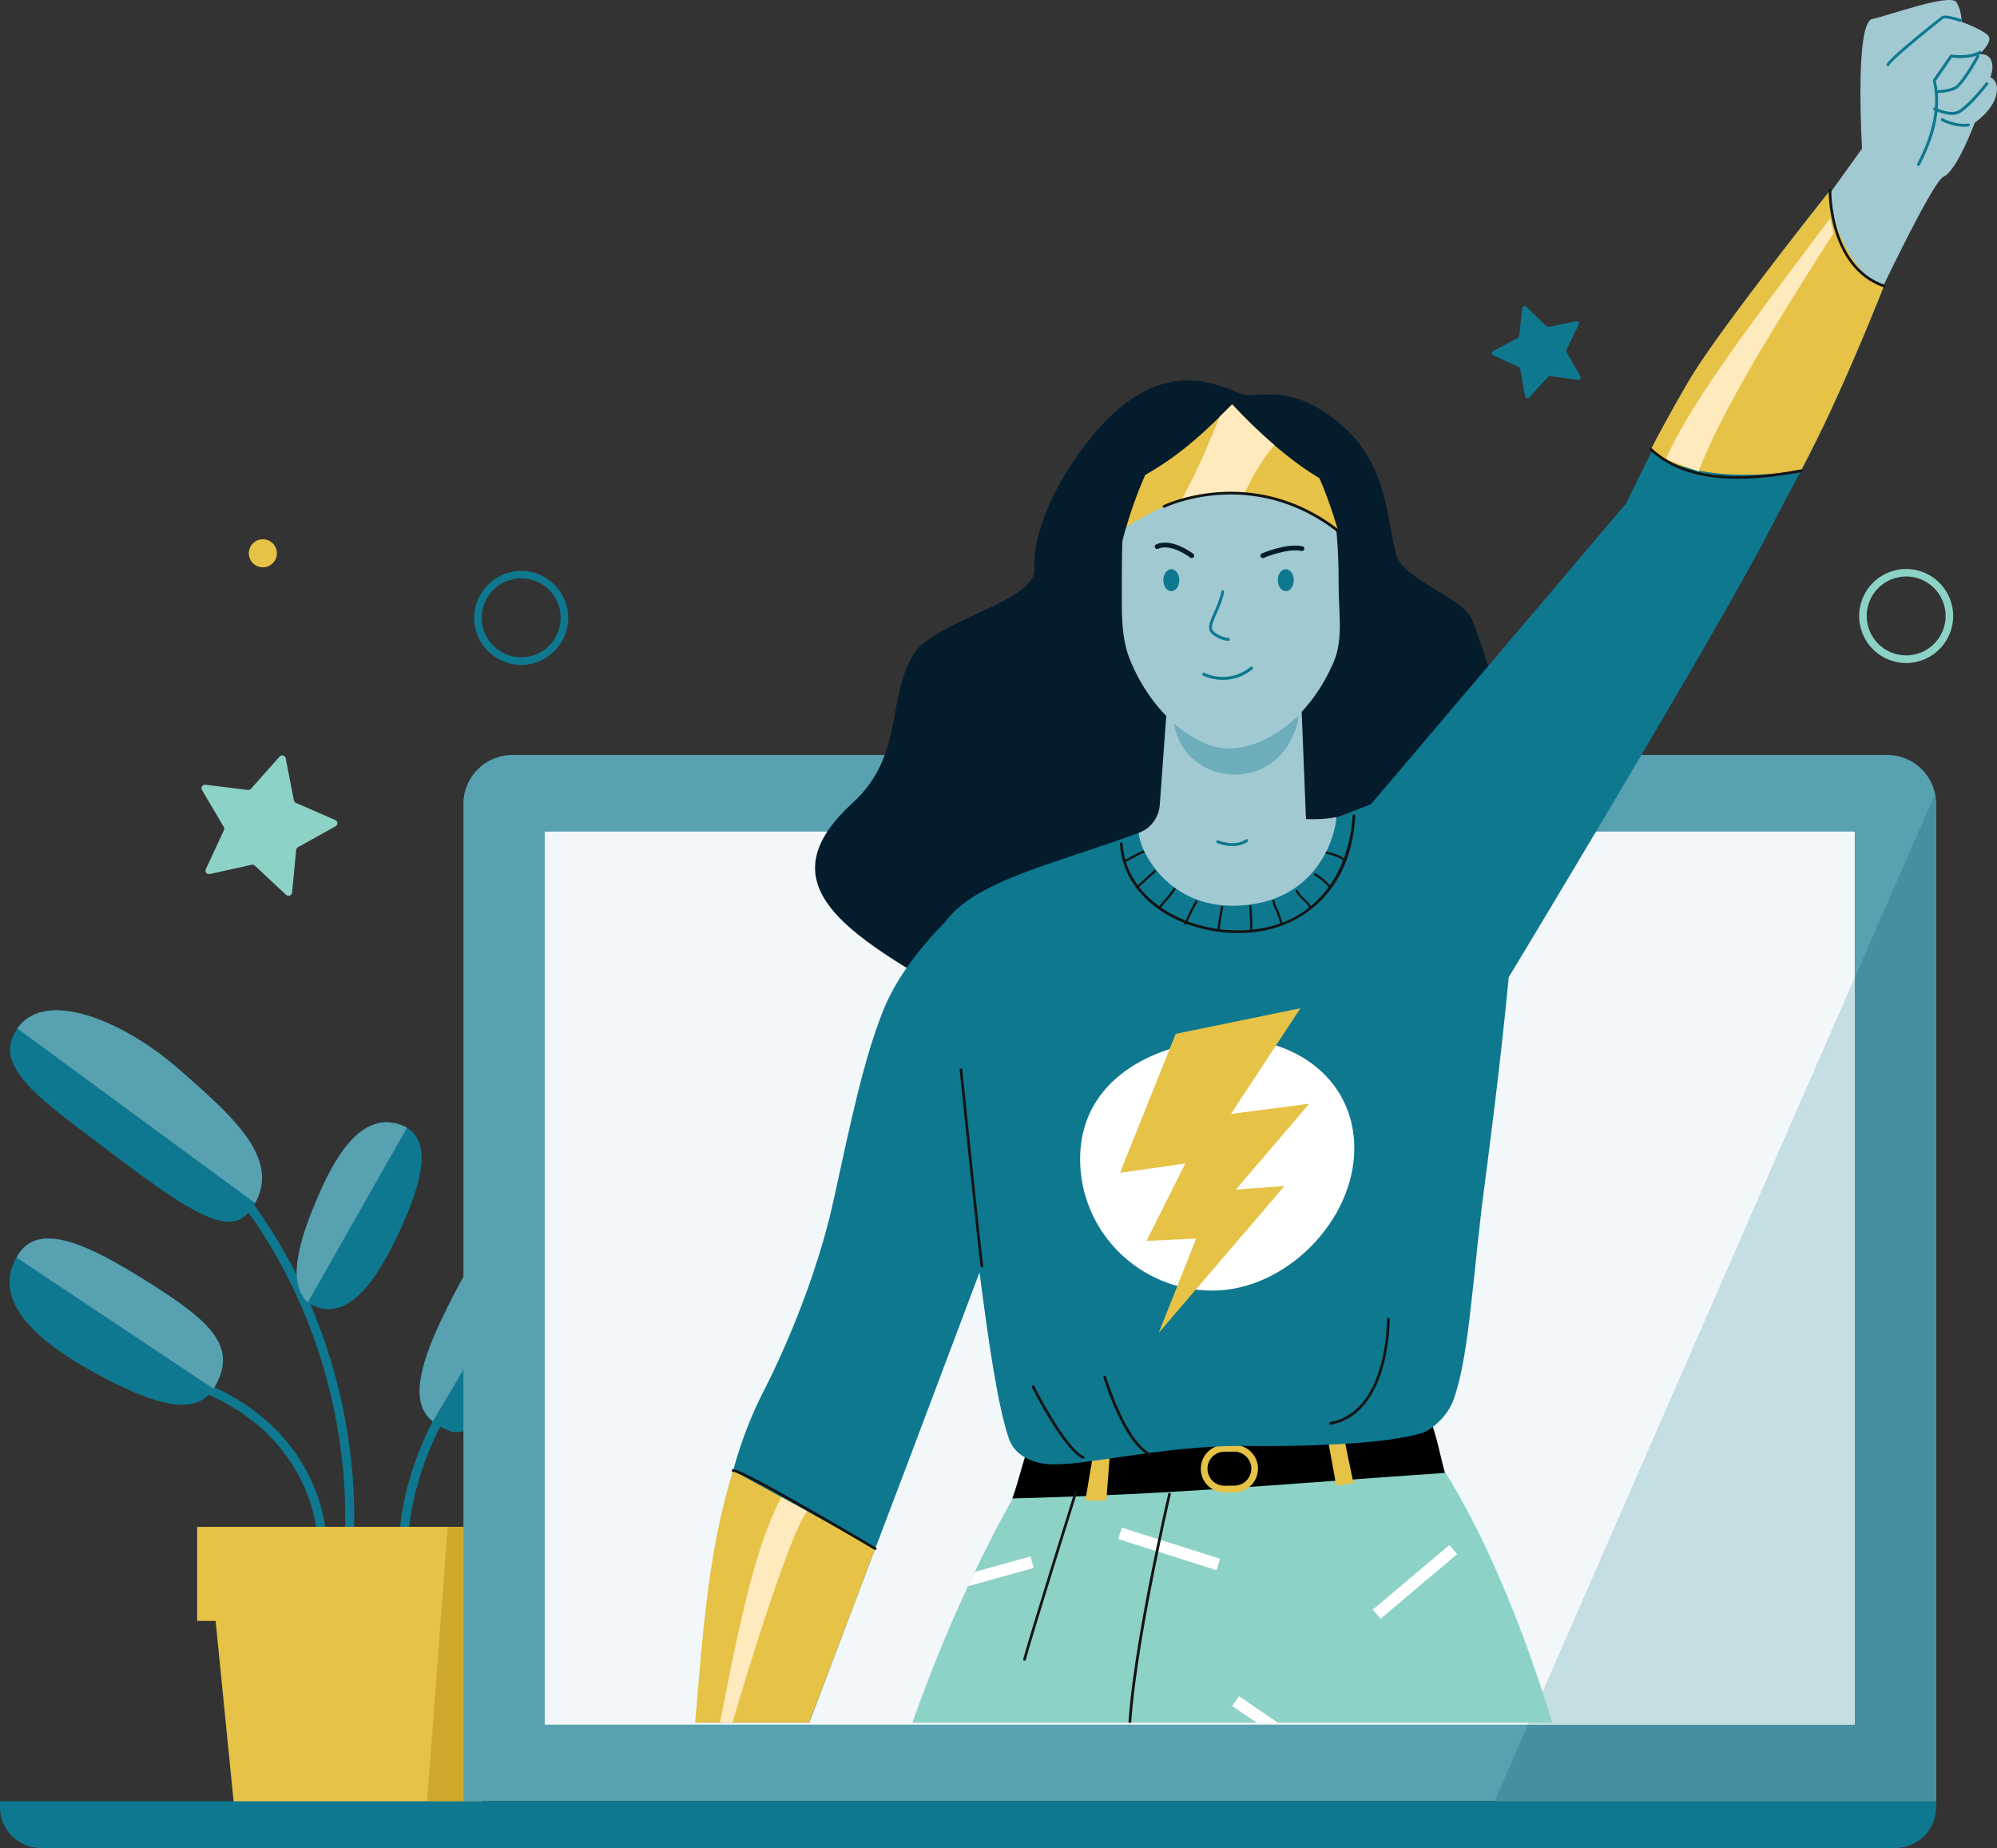 <?xml version="1.0" encoding="utf-8"?>
<!-- Generator: Adobe Illustrator 27.7.0, SVG Export Plug-In . SVG Version: 6.00 Build 0)  -->
<svg version="1.1" id="Layer_1" xmlns="http://www.w3.org/2000/svg" xmlns:xlink="http://www.w3.org/1999/xlink" x="0px" y="0px"
	 viewBox="0 0 274.8 254.25" style="enable-background:new 0 0 274.8 254.25;" xml:space="preserve">
<rect x="0" y="0" width="274.8" height="254.25" fill="#333333" stroke="none"/>
<style type="text/css">
	.st0{fill:#0D788F;}
	.st1{fill:#E6C247;}
	.st2{fill:#57A1B0;}
	.st3{fill:#CEA92C;}
	.st4{fill:#458FA1;}
	.st5{fill:#F2F7FA;}
	.st6{fill:#C4DEE3;}
	.st7{fill:#8CD2C6;}
	.st8{fill:#0E788F;}
	.st9{fill:#051C2C;}
	.st10{fill:#A0C9D2;}
	.st11{fill:#141414;}
	.st12{fill:#FFFFFF;}
	.st13{fill:#6EAEBC;}
	.st14{fill:#FFEABD;}
</style>
<g>
	<path class="st0" d="M48.57,212.66c0-0.02,0.18-1.57,0.18-4.23c0-8.17-1.65-26.87-15.03-44.36l-0.99,0.76
		C45.88,182,47.5,200.42,47.5,208.42c0,1.31-0.04,2.33-0.09,3.03c-0.02,0.35-0.04,0.62-0.06,0.79c-0.02,0.18-0.03,0.26-0.02,0.26
		L48.57,212.66z"/>
	<path class="st0" d="M44.98,212.6l0-0.09c0-0.62-0.09-4.53-2.3-9.15c-2.2-4.62-6.56-9.94-14.98-13.27l-0.46,1.16
		c8.13,3.22,12.21,8.26,14.32,12.65c2.1,4.38,2.17,8.12,2.17,8.62l0,0.06L44.98,212.6z"/>
	<path class="st0" d="M61.08,192.84c-0.03,0.05-5.84,8.74-6.21,19.73l1.25,0.04c0.17-5.28,1.68-10.06,3.14-13.52
		c0.73-1.73,1.45-3.12,1.99-4.08c0.27-0.48,0.49-0.85,0.64-1.1c0.08-0.12,0.14-0.22,0.18-0.28l0.06-0.09L61.08,192.84z"/>
	<path class="st0" d="M61.6,196.78c-3.42-1.55-6.11-3.95-1.08-14.73c5.03-10.78,10.42-18.32,15.81-15.81
		c5.39,2.52,0.72,12.93-2.52,18.68C70.58,190.67,65.55,198.58,61.6,196.78"/>
	<polygon class="st1" points="66.26,248.46 32.21,248.46 28.38,210.06 70.09,210.06 	"/>
	<rect x="27.13" y="210.07" class="st1" width="44.34" height="12.93"/>
	<path class="st0" d="M29.99,189.95c-1.82,3.94-5.39,5.39-17.6-1.44c-10.81-6.04-12.93-11.5-9.7-16.17
		c3.23-4.67,11.2-0.09,18.68,4.67C29.27,182.05,32.14,185.28,29.99,189.95"/>
	<path class="st0" d="M34.36,166.63c-2.66,3.49-7.66,0.59-18.32-7.47c-10.67-8.06-17.41-12.43-13.56-17.78
		c3.85-5.35,14.56-0.9,22.13,5.73C32.19,153.73,39.44,159.97,34.36,166.63"/>
	<path class="st0" d="M42.92,179.54c-4.03-2.01-1.44-9.7,1.08-15.45c2.51-5.75,6.11-11.14,11.14-9.34c5.03,1.8,2.51,8.98-0.36,15.09
		C51.9,175.94,47.95,182.05,42.92,179.54"/>
	<path class="st2" d="M21.36,177.02c-7.49-4.76-15.45-9.34-18.68-4.67c-0.15,0.22-0.28,0.44-0.4,0.66l27.09,18.05
		c0.23-0.34,0.43-0.7,0.62-1.1C32.14,185.28,29.27,182.05,21.36,177.02"/>
	<path class="st2" d="M24.62,147.1c-7.57-6.63-18.28-11.08-22.13-5.73l-0.09,0.14l32.7,24.01C38.64,159.28,31.77,153.37,24.62,147.1
		"/>
	<path class="st2" d="M55.13,154.75c-5.03-1.8-8.62,3.59-11.14,9.34c-2.28,5.21-4.87,12.1-1.64,15.1l13.65-24.03
		C55.75,155,55.46,154.86,55.13,154.75"/>
	<path class="st2" d="M76.33,166.24c-5.39-2.51-10.78,5.03-15.81,15.81c-3.94,8.43-3.14,11.73-0.97,13.51L76.8,166.5
		C76.65,166.41,76.49,166.32,76.33,166.24"/>
	<path class="st2" d="M266.42,247.81H63.77V110.59c0-3.71,3.01-6.72,6.72-6.72H259.7c3.71,0,6.72,3.01,6.72,6.72V247.81z"/>
	<polygon class="st3" points="63.77,223.01 60.63,223.01 58.78,247.81 63.77,247.81 	"/>
	<polygon class="st3" points="63.77,210.07 61.6,210.07 60.63,223.01 63.77,223.01 	"/>
	<polygon class="st4" points="63.77,223.01 63.77,247.81 63.77,210.07 	"/>
	<rect x="74.96" y="114.41" class="st5" width="180.26" height="122.87"/>
	<path class="st0" d="M260.81,254.25H5.61c-3.1,0-5.61-2.51-5.61-5.61v-0.82h266.42v0.82C266.42,251.74,263.91,254.25,260.81,254.25
		"/>
	<path class="st4" d="M266.28,109.22l-11.06,25.29v102.76h-44.94l-4.61,10.54h60.74V110.59
		C266.42,110.12,266.37,109.66,266.28,109.22"/>
	<polygon class="st6" points="255.22,134.51 249.69,147.15 213.78,229.29 210.29,237.27 255.22,237.27 	"/>
	<g>
		<g>
			<path class="st7" d="M262.3,91.22c-3.57,0-6.47-2.9-6.47-6.47c0-3.57,2.9-6.47,6.47-6.47c3.57,0,6.47,2.9,6.47,6.47
				C268.77,88.31,265.87,91.22,262.3,91.22z M262.3,79.31c-3,0-5.43,2.44-5.43,5.43c0,3,2.44,5.43,5.43,5.43
				c3,0,5.43-2.44,5.43-5.43C267.73,81.75,265.29,79.31,262.3,79.31z"/>
		</g>
	</g>
	<path class="st7" d="M39.31,104.31l1.13,5.8c0.03,0.16,0.14,0.29,0.28,0.35l5.42,2.36c0.37,0.16,0.39,0.67,0.04,0.86l-5.17,2.87
		c-0.14,0.08-0.23,0.22-0.25,0.38l-0.57,5.88c-0.04,0.4-0.52,0.58-0.81,0.31l-4.32-4.03c-0.12-0.11-0.28-0.15-0.43-0.12l-5.77,1.28
		c-0.39,0.09-0.71-0.31-0.54-0.67l2.49-5.36c0.07-0.14,0.06-0.31-0.02-0.45l-3-5.09c-0.2-0.34,0.08-0.77,0.47-0.72l5.86,0.72
		c0.16,0.02,0.31-0.04,0.42-0.16l3.92-4.42C38.74,103.79,39.24,103.92,39.31,104.31z"/>
	<path class="st8" d="M210.02,42.2l2.8,2.69c0.08,0.07,0.18,0.1,0.28,0.08l3.8-0.78c0.26-0.05,0.46,0.21,0.35,0.45l-1.7,3.49
		c-0.05,0.09-0.04,0.2,0.01,0.29l1.91,3.38c0.13,0.23-0.06,0.51-0.32,0.47l-3.84-0.53c-0.1-0.01-0.21,0.02-0.28,0.1l-2.62,2.86
		c-0.18,0.19-0.5,0.1-0.55-0.16l-0.68-3.82c-0.02-0.1-0.09-0.19-0.18-0.23l-3.53-1.61c-0.24-0.11-0.25-0.44-0.02-0.57l3.42-1.83
		c0.09-0.05,0.15-0.14,0.17-0.24l0.44-3.86C209.51,42.13,209.83,42.02,210.02,42.2z"/>
	<g>
		<g>
			<path class="st8" d="M71.72,91.48c-3.57,0-6.47-2.9-6.47-6.47c0-3.57,2.9-6.47,6.47-6.47c3.57,0,6.47,2.9,6.47,6.47
				C78.19,88.57,75.29,91.48,71.72,91.48z M71.72,79.57c-3,0-5.43,2.44-5.43,5.43c0,3,2.44,5.43,5.43,5.43c3,0,5.43-2.44,5.43-5.43
				C77.15,82.01,74.72,79.57,71.72,79.57z"/>
		</g>
	</g>
	<circle class="st1" cx="36.17" cy="76.12" r="1.93"/>
</g>
<g>
	<g>
		<g>
			<path class="st7" d="M155.66,237h17.25h2.91h37.78c-5.56-18.12-11.23-28.8-14.66-34.36c-0.08-0.12-0.15-0.24-0.21-0.36
				c-1.26-2.23-1.17-3.95-1.73-5.85c-0.07-0.24-0.15-0.49-0.25-0.74c-0.04-0.11-0.08-0.21-0.13-0.32
				c-0.96-0.28-11.05,0.56-22.22,1.61c0,0-0.01,0-0.02,0c-5.96,0.56-12.22,1.18-17.57,1.72h-0.01c-0.15,0.02-0.31,0.03-0.45,0.05
				h-0.01c-1.24,0.13-2.42,0.25-3.53,0.36c-0.79,0.08-1.55,0.16-2.26,0.23c-0.87,0.09-1.69,0.17-2.43,0.25
				c-0.17,0.02-0.32,0.03-0.48,0.05c-2.92,0.3-4.7,0.49-4.7,0.49s-0.21,0.32-0.6,0.94c-0.61,0.97-1.65,2.68-2.98,5.07
				c-1.46,2.59-3.26,6-5.23,10.12c-0.3,0.63-0.61,1.29-0.93,1.96c-2.45,5.26-5.1,11.57-7.65,18.78h29.73H155.66z"/>
		</g>
		<g>
			<g>
				<path d="M141.67,198.78c-0.55,0.86-1.44,4.85-2.37,7.37c23.11-0.57,39.43-2.16,59.53-3.51c-0.57-2.06-1.22-5.43-1.91-6.96
					C179.5,196.61,160.05,197.95,141.67,198.78z"/>
			</g>
			<g>
				<path class="st1" d="M184.71,196.66c-1.06,0.06-1.2-0.22-2.27-0.16l1.44,7.89c1.06-0.08,1.3-0.23,2.37-0.31L184.71,196.66z"/>
			</g>
			<g>
				<path class="st1" d="M152.85,198.41c-1,0.05-1.17,0.05-2.16,0.1l-1.34,7.94c1.01-0.04,1.9,0.04,2.89,0L152.85,198.41z"/>
			</g>
			<g>
				<path class="st1" d="M172.15,199.75c-0.39-0.39-0.86-0.66-1.37-0.82c-0.3-0.08-0.61-0.13-0.93-0.13h-1.35
					c-0.41,0-0.8,0.07-1.17,0.21c-0.42,0.16-0.8,0.41-1.13,0.73c-0.62,0.62-0.96,1.44-0.96,2.31v0.02c0,0.88,0.34,1.7,0.96,2.31
					c0.21,0.21,0.43,0.38,0.68,0.51h0.01c0.49,0.29,1.03,0.44,1.61,0.44h0.03c0.46,0,0.91-0.01,1.37-0.01
					c0.77-0.01,1.47-0.29,2.02-0.76c0.73-0.59,1.19-1.5,1.19-2.5C173.11,201.19,172.77,200.37,172.15,199.75z M169.89,204.39
					c-0.47,0.01-0.91,0.02-1.37,0.02c-0.62,0-1.22-0.24-1.67-0.68c-0.44-0.44-0.69-1.03-0.69-1.66v-0.02c0-0.62,0.25-1.21,0.69-1.65
					s1.03-0.68,1.65-0.68h1.08c0.09,0,0.19,0.01,0.27,0c0.62,0,1.21,0.24,1.65,0.68s0.69,1.03,0.69,1.66
					C172.19,203.33,171.15,204.38,169.89,204.39z"/>
			</g>
		</g>
		<g>
			<path class="st9" d="M170.51,54.11c-7.22-3.44-13.1-1.69-18.54,4c-4.89,5.11-9.95,13.74-9.63,20.2
				c0.22,4.5-13.85,7.05-16.67,11.75c-3.71,6.19-1.24,13.92-8.35,20.41c-13.52,12.35,1.82,19.49,19.55,29.7
				c10.06,5.79,67.37,4.37,70.73-17.01c1.58-10.05,7.85-12.02,4.02-19.48c-2.94-5.73-4.99-4.38-5.88-8.04
				c-0.72-2.96-0.65-3.65-3.09-10.21c-1.25-3.35-9.58-5.53-10.55-9.21c-1.29-4.89-1.26-12-6.93-17.22
				C177.53,51.96,172.75,55.18,170.51,54.11z"/>
		</g>
		<path class="st8" d="M259.24,39.34c0,0-0.02,0.06-0.07,0.18c-0.5,1.27-3.61,9.09-7.14,16.73c-0.19,0.41-0.38,0.82-0.57,1.21
			c-0.18,0.4-0.37,0.79-0.55,1.17c-0.22,0.45-0.44,0.9-0.65,1.33c-0.19,0.39-0.38,0.77-0.56,1.14c-0.62,1.24-1.22,2.4-1.79,3.5
			c-0.03,0.06-0.06,0.11-0.09,0.17c-0.04,0.07-0.07,0.14-0.11,0.2c-1.42,2.71-2.71,5.08-3.93,7.46c-6.23,12.21-28.32,49-36.17,62.02
			c-1.09,11.58-2.8,24.67-3.72,31.69c-1.46,12.66-1.92,20.77-3.82,26.29c-0.64,1.86-1.93,3.13-2.9,3.87
			c-0.06,0.04-0.12,0.08-0.17,0.13c-0.61,0.43-1.05,0.64-1.05,0.64c-2.46,0.77-6.24,1.28-10.83,1.56c-0.74,0.05-1.49,0.09-2.27,0.12
			c-3.68,0.18-7.77,0.23-12.07,0.18h-0.71c-0.92,0.01-1.83,0.04-2.74,0.08c-3.18,0.16-6.27,0.5-9.13,0.87
			c-0.19,0.03-0.38,0.06-0.56,0.08c-1.75,0.24-3.41,0.48-4.95,0.7c-0.84,0.13-1.65,0.24-2.42,0.34c-2.63,0.36-4.8,0.57-6.33,0.41
			c0,0-0.7-0.05-1.6-0.34c-0.42-0.13-0.87-0.32-1.32-0.58c-0.89-0.5-1.75-1.3-2.18-2.54c-1.52-4.42-2.78-13.07-4.05-22.9
			l-9.46,25.11l-4.83,12.73l-0.06,0.17l-0.07,0.17l-1.05,2.77l-7.96,21H96.08c1.38-12.7,1.9-24.07,4.75-34.5
			c0.01-0.06,0.03-0.11,0.05-0.17c0.02-0.07,0.04-0.14,0.05-0.2c1.03-3.66,2.34-7.19,4.09-10.63c0,0,6.66-12.5,9.69-26.39
			c2.48-11.34,4.13-19.3,6.83-26.11c0.83-2.07,1.98-4.06,3.22-5.84c1.84-2.65,3.87-4.88,5.31-6.33c4.19-5.69,14.85-7.91,26.63-12.24
			l0.02-0.01c0.02-0.01,0.04-0.02,0.06-0.02c3.93-1.45,7.99-3.13,11.96-5.27c4.29,2.25,7.45,4.32,11.02,4.28
			c0.97-0.02,2.43-0.46,4.13-1.09c1.46-0.53,3.1-1.2,4.78-1.85l16.11-18.99l19-22.4c0,0,1.57-3.26,3.49-7.11
			c0.02-0.05,0.05-0.1,0.07-0.15c0.04-0.06,0.07-0.12,0.1-0.19c1.68-3.36,3.61-7.09,5.01-9.48c0.23-0.39,0.43-0.73,0.61-1.01
			c4.24-6.75,16.94-22.81,18.58-24.88c0.12-0.14,0.18-0.22,0.18-0.22c-0.02,0.13-0.03,0.26-0.02,0.4c-0.02,0.22-0.01,0.46,0.01,0.7
			c0,0.1,0.01,0.21,0.03,0.32c0.01,0.14,0.03,0.29,0.05,0.43c0.27,2.16,1.18,5.12,2.35,7.53c1.44,2.98,3.28,5.12,4.83,3.9
			c0.01,0,0.02-0.01,0.03-0.03C259.15,39.42,259.19,39.38,259.24,39.34z"/>
		<g>
			<g>
				<path class="st10" d="M245.25,35.69l10.98-15.24c0,0-1.05-17.27,1.4-17.83c2.46-0.55,10.83-3.61,11.6-2.3
					C270,1.63,269.92,3,269.92,3s3.56,1.31,3.8,2.13c0.27,0.92-1.38,2.36-1.38,2.36s1.42-0.35,1.78,1.18
					c0.21,0.9-0.24,1.97-0.24,1.97s1.33,0.45,0.79,2.54c-0.54,2.08-2.93,3.7-2.93,3.7s-2.46,6.66-4.29,7.42
					c-1.83,0.77-12.55,24.01-12.55,24.01L245.25,35.69z"/>
			</g>
			<g>
				<path class="st8" d="M268.62,15.8c-1.21,0-2.44-0.61-2.5-0.64c-0.1-0.05-0.14-0.17-0.09-0.27c0.05-0.1,0.17-0.14,0.27-0.09
					c0.02,0.01,1.6,0.79,2.81,0.55c1.01-0.19,3.33-2.92,4.14-3.96c0.07-0.09,0.19-0.1,0.28-0.03c0.09,0.07,0.1,0.19,0.03,0.28
					c-0.31,0.39-3.04,3.85-4.38,4.11C269,15.79,268.81,15.8,268.62,15.8z"/>
			</g>
			<g>
				<path class="st8" d="M270.2,17.44c-1.5,0-2.96-0.75-3.03-0.79c-0.1-0.05-0.14-0.17-0.08-0.27c0.05-0.1,0.17-0.14,0.27-0.08
					c0.02,0.01,1.88,0.97,3.47,0.69c0.11-0.02,0.21,0.05,0.23,0.16c0.02,0.11-0.05,0.21-0.16,0.23
					C270.67,17.42,270.43,17.44,270.2,17.44z"/>
			</g>
			<g>
				<path class="st8" d="M266.43,12.81c-0.01,0-0.02,0-0.02,0c-0.11,0-0.2-0.09-0.2-0.2c0-0.11,0.09-0.2,0.2-0.2c0,0,0,0,0.01,0
					c0.1,0,1.56-0.01,2.52-0.48c0.81-0.4,2.5-3.26,3.08-4.32c0.05-0.1,0.17-0.13,0.27-0.08c0.1,0.05,0.13,0.17,0.08,0.27
					c-0.22,0.4-2.18,3.97-3.26,4.49C268.08,12.79,266.62,12.81,266.43,12.81z"/>
			</g>
			<g>
				<path class="st8" d="M263.98,22.83c-0.03,0-0.06-0.01-0.09-0.02c-0.1-0.05-0.14-0.17-0.08-0.27c2.25-4.3,2.97-8.14,2.16-11.41
					c-0.01-0.06,0-0.11,0.03-0.16l2.34-3.38c0.04-0.06,0.12-0.1,0.19-0.08c0.02,0,2.47,0.36,3.83-0.49
					c0.09-0.06,0.22-0.03,0.28,0.06c0.06,0.09,0.03,0.22-0.06,0.28c-1.32,0.82-3.44,0.63-3.98,0.56l-2.22,3.21
					c0.81,3.35,0.06,7.25-2.21,11.6C264.12,22.79,264.05,22.83,263.98,22.83z"/>
			</g>
			<g>
				<path class="st8" d="M259.79,9.1c-0.02,0-0.04,0-0.06-0.01c-0.1-0.04-0.16-0.15-0.12-0.25c0.31-0.9,7.5-6.54,7.57-6.59
					c0.46-0.33,2.12,0.2,2.62,0.37c0.1,0.04,0.16,0.15,0.12,0.25c-0.04,0.1-0.15,0.16-0.25,0.12c-0.93-0.32-2.06-0.57-2.25-0.43
					c-0.72,0.53-7.2,5.73-7.43,6.4C259.95,9.05,259.88,9.1,259.79,9.1z"/>
			</g>
		</g>
		<g>
			<g>
				<path class="st10" d="M115.54,225.52c-1.55,4.01-3.13,7.89-4.56,11.48H96.97c0.64-3.08,1.35-6.34,2.13-9.62l1.95-0.22l2.84-0.32
					L115.54,225.52z"/>
			</g>
		</g>
		<g>
			<path class="st1" d="M120.44,213.06l-0.06,0.17h-0.01l-1.05,2.77l-7.98,21H95.66c1.06-12.78,1.88-23.96,5.17-34.5
				c0.01-0.06,0.03-0.11,0.05-0.17l0.69,0.38l5.95,3.26l3.57,1.96l3.27,1.79c0.04,0.02,0.08,0.05,0.11,0.07L120.44,213.06z"/>
		</g>
		<g>
			<path class="st11" d="M149.05,200.69c-0.03,0-0.05-0.01-0.08-0.02c-2.64-1.2-6.8-9.47-6.98-9.82c-0.05-0.09-0.01-0.2,0.08-0.25
				c0.09-0.05,0.2-0.01,0.25,0.08c0.04,0.08,4.27,8.5,6.8,9.65c0.09,0.04,0.14,0.15,0.09,0.25
				C149.19,200.65,149.12,200.69,149.05,200.69z"/>
		</g>
		<g>
			<path class="st11" d="M140.98,228.49c-0.02,0-0.03,0-0.05-0.01c-0.1-0.03-0.16-0.13-0.13-0.23c1.06-3.88,7-22.8,7.06-22.99
				c0.03-0.1,0.13-0.15,0.23-0.12c0.1,0.03,0.15,0.14,0.12,0.23c-0.06,0.19-6,19.11-7.06,22.98
				C141.14,228.43,141.06,228.49,140.98,228.49z"/>
		</g>
		<g>
			<path class="st12" d="M186.36,157.98c0-10-9.06-15.98-19.06-14.96c-10.19,1.05-18.67,6.44-18.67,16.44c0,10,8.15,18.1,18.2,18.1
				C176.88,177.56,186.36,167.98,186.36,157.98z"/>
		</g>
		<g>
			<polygon class="st1" points="161.78,142.24 178.95,138.71 169.39,153.25 180.16,151.85 170.06,163.66 176.75,163.17 
				159.45,183.37 164.6,170.4 157.77,170.72 163.1,160.08 154.12,161.35 			"/>
		</g>
		<g>
			<path class="st11" d="M170.31,128.37c-4.23,0-8.44-1.34-11.53-3.77c-2.84-2.24-4.46-5.18-4.67-8.51c-0.01-0.1,0.07-0.19,0.17-0.2
				c0.1-0.01,0.19,0.07,0.2,0.17c0.21,3.22,1.77,6.07,4.53,8.24c3.82,3.01,9.4,4.32,14.57,3.42c8.69-1.52,12.18-9,12.54-15.5
				c0.01-0.1,0.1-0.17,0.2-0.18c0.1,0.01,0.18,0.09,0.18,0.2c-0.26,4.68-1.76,8.51-4.46,11.37c-2.19,2.33-5.18,3.92-8.4,4.48
				C172.54,128.28,171.42,128.37,170.31,128.37z"/>
		</g>
		<g>
			<g>
				<path class="st11" d="M157.29,117.02c-0.88,0.39-1.73,0.84-2.56,1.33c-0.17,0.1-0.02,0.37,0.16,0.27
					c0.83-0.49,1.68-0.93,2.56-1.33C157.63,117.21,157.47,116.94,157.29,117.02L157.29,117.02z"/>
			</g>
		</g>
		<g>
			<g>
				<path class="st11" d="M158.82,119.73c-0.83,0.76-1.66,1.51-2.5,2.27c-0.15,0.13,0.07,0.35,0.22,0.22
					c0.83-0.76,1.66-1.51,2.5-2.27C159.19,119.82,158.97,119.6,158.82,119.73L158.82,119.73z"/>
			</g>
		</g>
		<g>
			<g>
				<path class="st11" d="M161.51,122.17c-0.57,0.98-1.43,1.74-2.11,2.63c-0.12,0.16,0.15,0.31,0.27,0.16
					c0.68-0.9,1.54-1.65,2.11-2.63C161.87,122.15,161.61,122,161.51,122.17L161.51,122.17z"/>
			</g>
		</g>
		<g>
			<g>
				<path class="st11" d="M164.51,123.94c-0.58,1.01-1.09,2.04-1.54,3.11c-0.08,0.18,0.22,0.26,0.3,0.08
					c0.44-1.05,0.95-2.06,1.51-3.04C164.87,123.92,164.61,123.77,164.51,123.94L164.51,123.94z"/>
			</g>
		</g>
		<g>
			<g>
				<path class="st11" d="M168.03,124.74c-0.23,1.06-0.4,2.13-0.52,3.21c-0.02,0.2,0.29,0.19,0.31,0c0.12-1.05,0.29-2.09,0.51-3.13
					C168.37,124.63,168.07,124.55,168.03,124.74L168.03,124.74z"/>
			</g>
		</g>
		<g>
			<g>
				<path class="st11" d="M171.9,124.68c0.09,1.11,0.13,2.22,0.11,3.33c0,0.2,0.3,0.2,0.31,0c0.02-1.11-0.02-2.22-0.11-3.33
					C172.19,124.48,171.89,124.48,171.9,124.68L171.9,124.68z"/>
			</g>
		</g>
		<g>
			<g>
				<path class="st11" d="M175.1,123.94c0.02,0.51,0.33,0.97,0.51,1.43c0.23,0.58,0.43,1.16,0.6,1.76c0.06,0.19,0.35,0.11,0.3-0.08
					c-0.15-0.52-0.32-1.04-0.52-1.54c-0.19-0.48-0.57-1.05-0.58-1.56C175.4,123.75,175.09,123.75,175.1,123.94L175.1,123.94z"/>
			</g>
		</g>
		<g>
			<g>
				<path class="st11" d="M178.31,122.64c0.42,0.93,1.49,1.37,1.87,2.31c0.07,0.18,0.37,0.1,0.3-0.08c-0.4-0.98-1.47-1.43-1.9-2.39
					C178.49,122.31,178.23,122.46,178.31,122.64L178.31,122.64z"/>
			</g>
		</g>
		<g>
			<g>
				<path class="st11" d="M180.89,120.42c0.74,0.45,1.4,1.01,1.96,1.68c0.13,0.15,0.34-0.07,0.22-0.22
					c-0.58-0.69-1.25-1.26-2.02-1.72C180.88,120.06,180.72,120.32,180.89,120.42L180.89,120.42z"/>
			</g>
		</g>
		<g>
			<g>
				<path class="st11" d="M182.47,117.44c0.88,0.22,1.76,0.45,2.47,1.03c0.15,0.12,0.37-0.09,0.22-0.22
					c-0.76-0.62-1.68-0.88-2.61-1.11C182.36,117.1,182.28,117.39,182.47,117.44L182.47,117.44z"/>
			</g>
		</g>
		<g>
			<path class="st10" d="M179.71,112.69l-0.93-23.27l-17.4-3.21l-1.79,24.54c-0.13,1.72-1.24,3.23-2.86,3.82l-0.03,0.01
				c0.15,2.65,4.1,10.19,13.17,10.03c11.62-0.2,13.97-10.03,14.02-12.19C182.49,112.69,181.05,112.75,179.71,112.69z"/>
		</g>
		<g>
			<path class="st13" d="M161.21,93.78l0.22,4.27c0.17,10.3,14.67,11.99,17.2,1.07v-5.34H161.21z"/>
		</g>
		<g>
			<path class="st10" d="M184.21,80.59c0,3.85,0.66,7.35-0.69,10.49c-3.03,7.07-8.57,11.53-13.96,11.88
				c-4.86,0.31-11.06-4.75-14.08-12.22c-1.24-3.06-1.11-6.52-1.11-10.15c0-12.49,0.05-22.61,15.13-22.61
				C182.55,57.99,184.21,68.11,184.21,80.59z"/>
		</g>
		<g>
			<path class="st9" d="M188.77,84.96c-6.17-11.55-2.44-17.8-20.34-22.23c-14.6,4.08-13.38,9.47-15.42,18.39
				c-0.33,1.45-2.98,1.43-3.88,2.74c0-12.49,2.34-27.25,21.33-26.7C183.51,57.54,189.6,66.8,188.77,84.96z"/>
		</g>
		<g>
			<path class="st8" d="M178.03,79.82c0,0.84-0.49,1.51-1.1,1.51c-0.61,0-1.1-0.68-1.1-1.51c0-0.84,0.49-1.51,1.1-1.51
				C177.53,78.31,178.03,78.99,178.03,79.82z"/>
		</g>
		<g>
			<path class="st8" d="M162.28,79.82c0,0.84-0.49,1.51-1.1,1.51c-0.61,0-1.1-0.68-1.1-1.51c0-0.84,0.49-1.51,1.1-1.51
				C161.78,78.31,162.28,78.99,162.28,79.82z"/>
		</g>
		<g>
			<path class="st8" d="M169.04,88.17c-0.8,0-2.24-0.68-2.56-1.35c-0.29-0.62,0.09-1.49,0.58-2.59c0.38-0.85,0.81-1.82,1-2.85
				c0.02-0.11,0.12-0.18,0.23-0.16c0.11,0.02,0.18,0.12,0.16,0.23c-0.2,1.08-0.64,2.06-1.03,2.93c-0.43,0.97-0.8,1.8-0.59,2.26
				c0.25,0.52,1.54,1.12,2.19,1.12c0.11,0,0.2,0.09,0.2,0.2C169.24,88.09,169.15,88.17,169.04,88.17z"/>
		</g>
		<g>
			<path class="st9" d="M173.78,76.78c-0.13,0-0.25-0.08-0.31-0.2c-0.07-0.17,0-0.36,0.17-0.44c0.14-0.06,3.35-1.44,5.58-0.99
				c0.18,0.04,0.3,0.21,0.26,0.39c-0.04,0.18-0.21,0.3-0.39,0.26c-2.02-0.4-5.15,0.93-5.18,0.95
				C173.86,76.77,173.82,76.78,173.78,76.78z"/>
		</g>
		<g>
			<path class="st9" d="M163.99,76.78c-0.07,0-0.14-0.02-0.2-0.07c-0.03-0.02-2.66-2.02-4.42-1.21c-0.17,0.08-0.37,0-0.44-0.16
				c-0.08-0.17,0-0.37,0.16-0.44c2.13-0.97,4.99,1.2,5.11,1.29c0.15,0.11,0.17,0.32,0.06,0.47
				C164.19,76.73,164.09,76.78,163.99,76.78z"/>
		</g>
		<g>
			<path class="st1" d="M154.44,72.9c10.6-7.3,20.45-6.26,29.72,0.17l1.27-5.5c-5.21-1.62-11.82-7.53-15.87-11.93
				c-4.4,4.4-8.86,8.75-16.57,11.93L154.44,72.9z"/>
		</g>
		<g>
			<path class="st14" d="M171.2,67.93c0.02-0.04,0.03-0.07,0.05-0.11c1.11-2.25,2.42-4.64,4.12-6.58c-2.18-1.87-4.2-3.86-5.82-5.61
				c-0.56,0.56-1.11,1.11-1.68,1.66c-1.46,3.55-2.93,7.12-4.77,10.49c-0.2,0.37-0.41,0.73-0.61,1.09
				C165.46,67.95,168.36,67.66,171.2,67.93z"/>
		</g>
		<g>
			<path class="st9" d="M159.5,61.43c-2.7,5.06-4.32,9.73-5.74,15.64c0,0-3.73-9.12-2.43-11.82
				C152.35,63.13,159.5,61.43,159.5,61.43z"/>
		</g>
		<g>
			<path class="st9" d="M179.46,61.43c2.7,5.06,4.32,9.73,5.74,15.64c0,0,3.73-9.12,2.43-11.82
				C186.6,63.13,179.46,61.43,179.46,61.43z"/>
		</g>
		<g>
			<path class="st11" d="M184.16,73.26c-0.04,0-0.08-0.01-0.11-0.04c-11.7-9.14-23.67-3.44-23.79-3.38
				c-0.09,0.05-0.2,0.01-0.25-0.09c-0.05-0.09-0.01-0.2,0.09-0.25c0.12-0.06,12.3-5.87,24.18,3.42c0.08,0.06,0.1,0.18,0.03,0.26
				C184.27,73.23,184.22,73.26,184.16,73.26z"/>
		</g>
		<g>
			<path class="st8" d="M169.59,116.4c-1.12,0-2.05-0.39-2.11-0.42c-0.1-0.04-0.15-0.16-0.1-0.26c0.04-0.1,0.16-0.15,0.26-0.1
				c0.02,0.01,2.23,0.94,3.8-0.14c0.09-0.06,0.22-0.04,0.28,0.05c0.06,0.09,0.04,0.22-0.05,0.28
				C171.01,116.25,170.27,116.4,169.59,116.4z"/>
		</g>
		<g>
			<path class="st1" d="M251.82,26.2c0,0-14.23,17.89-18.76,25.1c-1.23,1.95-4.12,7.05-5.88,10.52c0,0,4.23,5.15,20.64,2.95
				c1.29-2.47,2.68-5.22,4.21-8.52c3.87-8.35,7.22-16.91,7.22-16.91C255.64,38.73,251.36,30.07,251.82,26.2z"/>
		</g>
		<g>
			<path class="st11" d="M135.12,174.37c-0.09,0-0.16-0.06-0.18-0.15c-0.21-1.03-2.78-25.97-2.89-27.03
				c-0.01-0.1,0.06-0.19,0.17-0.2c0.1-0.01,0.19,0.06,0.2,0.17c0.03,0.26,2.68,25.98,2.88,26.99c0.02,0.1-0.05,0.2-0.15,0.22
				C135.15,174.37,135.14,174.37,135.12,174.37z"/>
		</g>
		<g>
			<path class="st11" d="M183.1,196.01c-0.09,0-0.17-0.06-0.18-0.15c-0.02-0.1,0.05-0.2,0.15-0.22c7.9-1.5,7.79-14.02,7.79-14.14
				c0-0.1,0.08-0.19,0.18-0.19c0,0,0,0,0,0c0.1,0,0.18,0.08,0.19,0.18c0,0.13,0.11,12.96-8.09,14.52
				C183.12,196.01,183.11,196.01,183.1,196.01z"/>
		</g>
		<g>
			<path class="st11" d="M158.18,200.27c-0.03,0-0.06-0.01-0.09-0.02c-3.59-1.91-6.14-10.39-6.25-10.75
				c-0.03-0.1,0.03-0.2,0.13-0.23c0.1-0.03,0.2,0.03,0.23,0.13c0.03,0.09,2.61,8.69,6.06,10.53c0.09,0.05,0.13,0.16,0.08,0.25
				C158.32,200.24,158.25,200.27,158.18,200.27z"/>
		</g>
		<g>
			<path class="st14" d="M111.09,207.93c-1.41,1.61-4.43,10.15-7.2,18.91c-1.11,3.5-2.18,7.03-3.1,10.16h-1.71
				c0.65-3.31,1.29-6.63,1.97-9.84c1.78-8.46,3.78-16.17,6.47-21.19L111.09,207.93z"/>
		</g>
		<g>
			<path class="st11" d="M120.53,212.9c0,0-0.01-0.01-0.03-0.01c-0.38-0.24-4.94-2.93-9.51-5.53c-8.02-4.57-9.64-5.22-10.06-5.23
				c-0.09,0-0.13,0.03-0.16,0.05c-0.08,0.06-0.1,0.17-0.04,0.26c0.03,0.03,0.06,0.05,0.1,0.06c0.03,0.02,0.08,0.02,0.12,0
				c0.1,0,0.31,0.07,0.62,0.21c1.89,0.8,7.41,3.9,12.79,7.01c0.04,0.02,0.08,0.05,0.11,0.07c2.05,1.18,4.08,2.37,5.87,3.43
				c0.01,0,0.02,0.01,0.03,0.01h0.01c0.02,0.01,0.04,0.01,0.06,0.01c0.06,0,0.12-0.03,0.16-0.09
				C120.65,213.06,120.62,212.95,120.53,212.9z"/>
		</g>
		<g>
			<path class="st14" d="M252.29,32.08c-7.95,12.47-15.46,24.55-18.56,32.78l-4.48-1.7c3.49-8.1,13.34-20.81,22.58-33.09
				L252.29,32.08z"/>
		</g>
		<g>
			<path class="st11" d="M239.11,65.87c-5.29,0-9.21-1.29-12.05-3.91c-0.08-0.07-0.08-0.19-0.01-0.26c0.07-0.08,0.19-0.08,0.26-0.01
				c4.14,3.81,10.65,4.74,20.48,2.9c0.1-0.02,0.2,0.05,0.22,0.15c0.02,0.1-0.05,0.2-0.15,0.22
				C244.59,65.56,241.69,65.87,239.11,65.87z"/>
		</g>
		<g>
			<path class="st11" d="M259.24,39.53c-0.02,0-0.04,0-0.06-0.01c-7.67-2.69-7.55-13.22-7.55-13.32c0-0.1,0.08-0.18,0.19-0.18
				c0,0,0,0,0,0c0.1,0,0.18,0.09,0.18,0.19c0,0.1-0.11,10.36,7.3,12.96c0.1,0.03,0.15,0.14,0.11,0.24
				C259.39,39.48,259.32,39.53,259.24,39.53z"/>
		</g>
		<g>
			<g>
				<polygon class="st12" points="175.82,237 172.91,237 169.56,234.7 170.49,233.35 				"/>
			</g>
			<g>
				
					<rect x="187.84" y="216.9" transform="matrix(0.764 -0.645 0.645 0.764 -94.502 176.897)" class="st12" width="13.79" height="1.65"/>
			</g>
			<g>
				<path class="st12" d="M141.8,214.13l-7.67,2.13c-0.31,0.64-0.61,1.29-0.93,1.97l9.04-2.51L141.8,214.13z"/>
			</g>
			<g>
				
					<rect x="160.14" y="206.03" transform="matrix(0.302 -0.953 0.953 0.302 -90.827 302.138)" class="st12" width="1.65" height="14.17"/>
			</g>
		</g>
		<g>
			<path class="st11" d="M155.66,237c0.46-6.84,2.31-16.7,3.74-23.53c0.11-0.56,0.22-1.1,0.33-1.62c0.78-3.68,1.36-6.16,1.38-6.24
				c0.02-0.1-0.04-0.2-0.14-0.23c-0.1-0.02-0.2,0.04-0.22,0.14c-0.02,0.08-0.6,2.55-1.37,6.22c-0.12,0.52-0.23,1.05-0.35,1.61v0.01
				c-1.42,6.85-3.29,16.76-3.75,23.64H155.66z"/>
		</g>
	</g>
	<g>
		<g>
			<path class="st8" d="M170.76,93.04c-2.72,1.16-5.17-0.07-5.2-0.08c-0.1-0.05-0.15-0.18-0.09-0.29c0.05-0.1,0.18-0.15,0.29-0.09
				c0.13,0.07,3.27,1.63,6.32-0.83c0.09-0.08,0.23-0.06,0.3,0.03c0.07,0.09,0.06,0.23-0.03,0.3
				C171.82,92.5,171.29,92.81,170.76,93.04z"/>
		</g>
	</g>
</g>
</svg>
